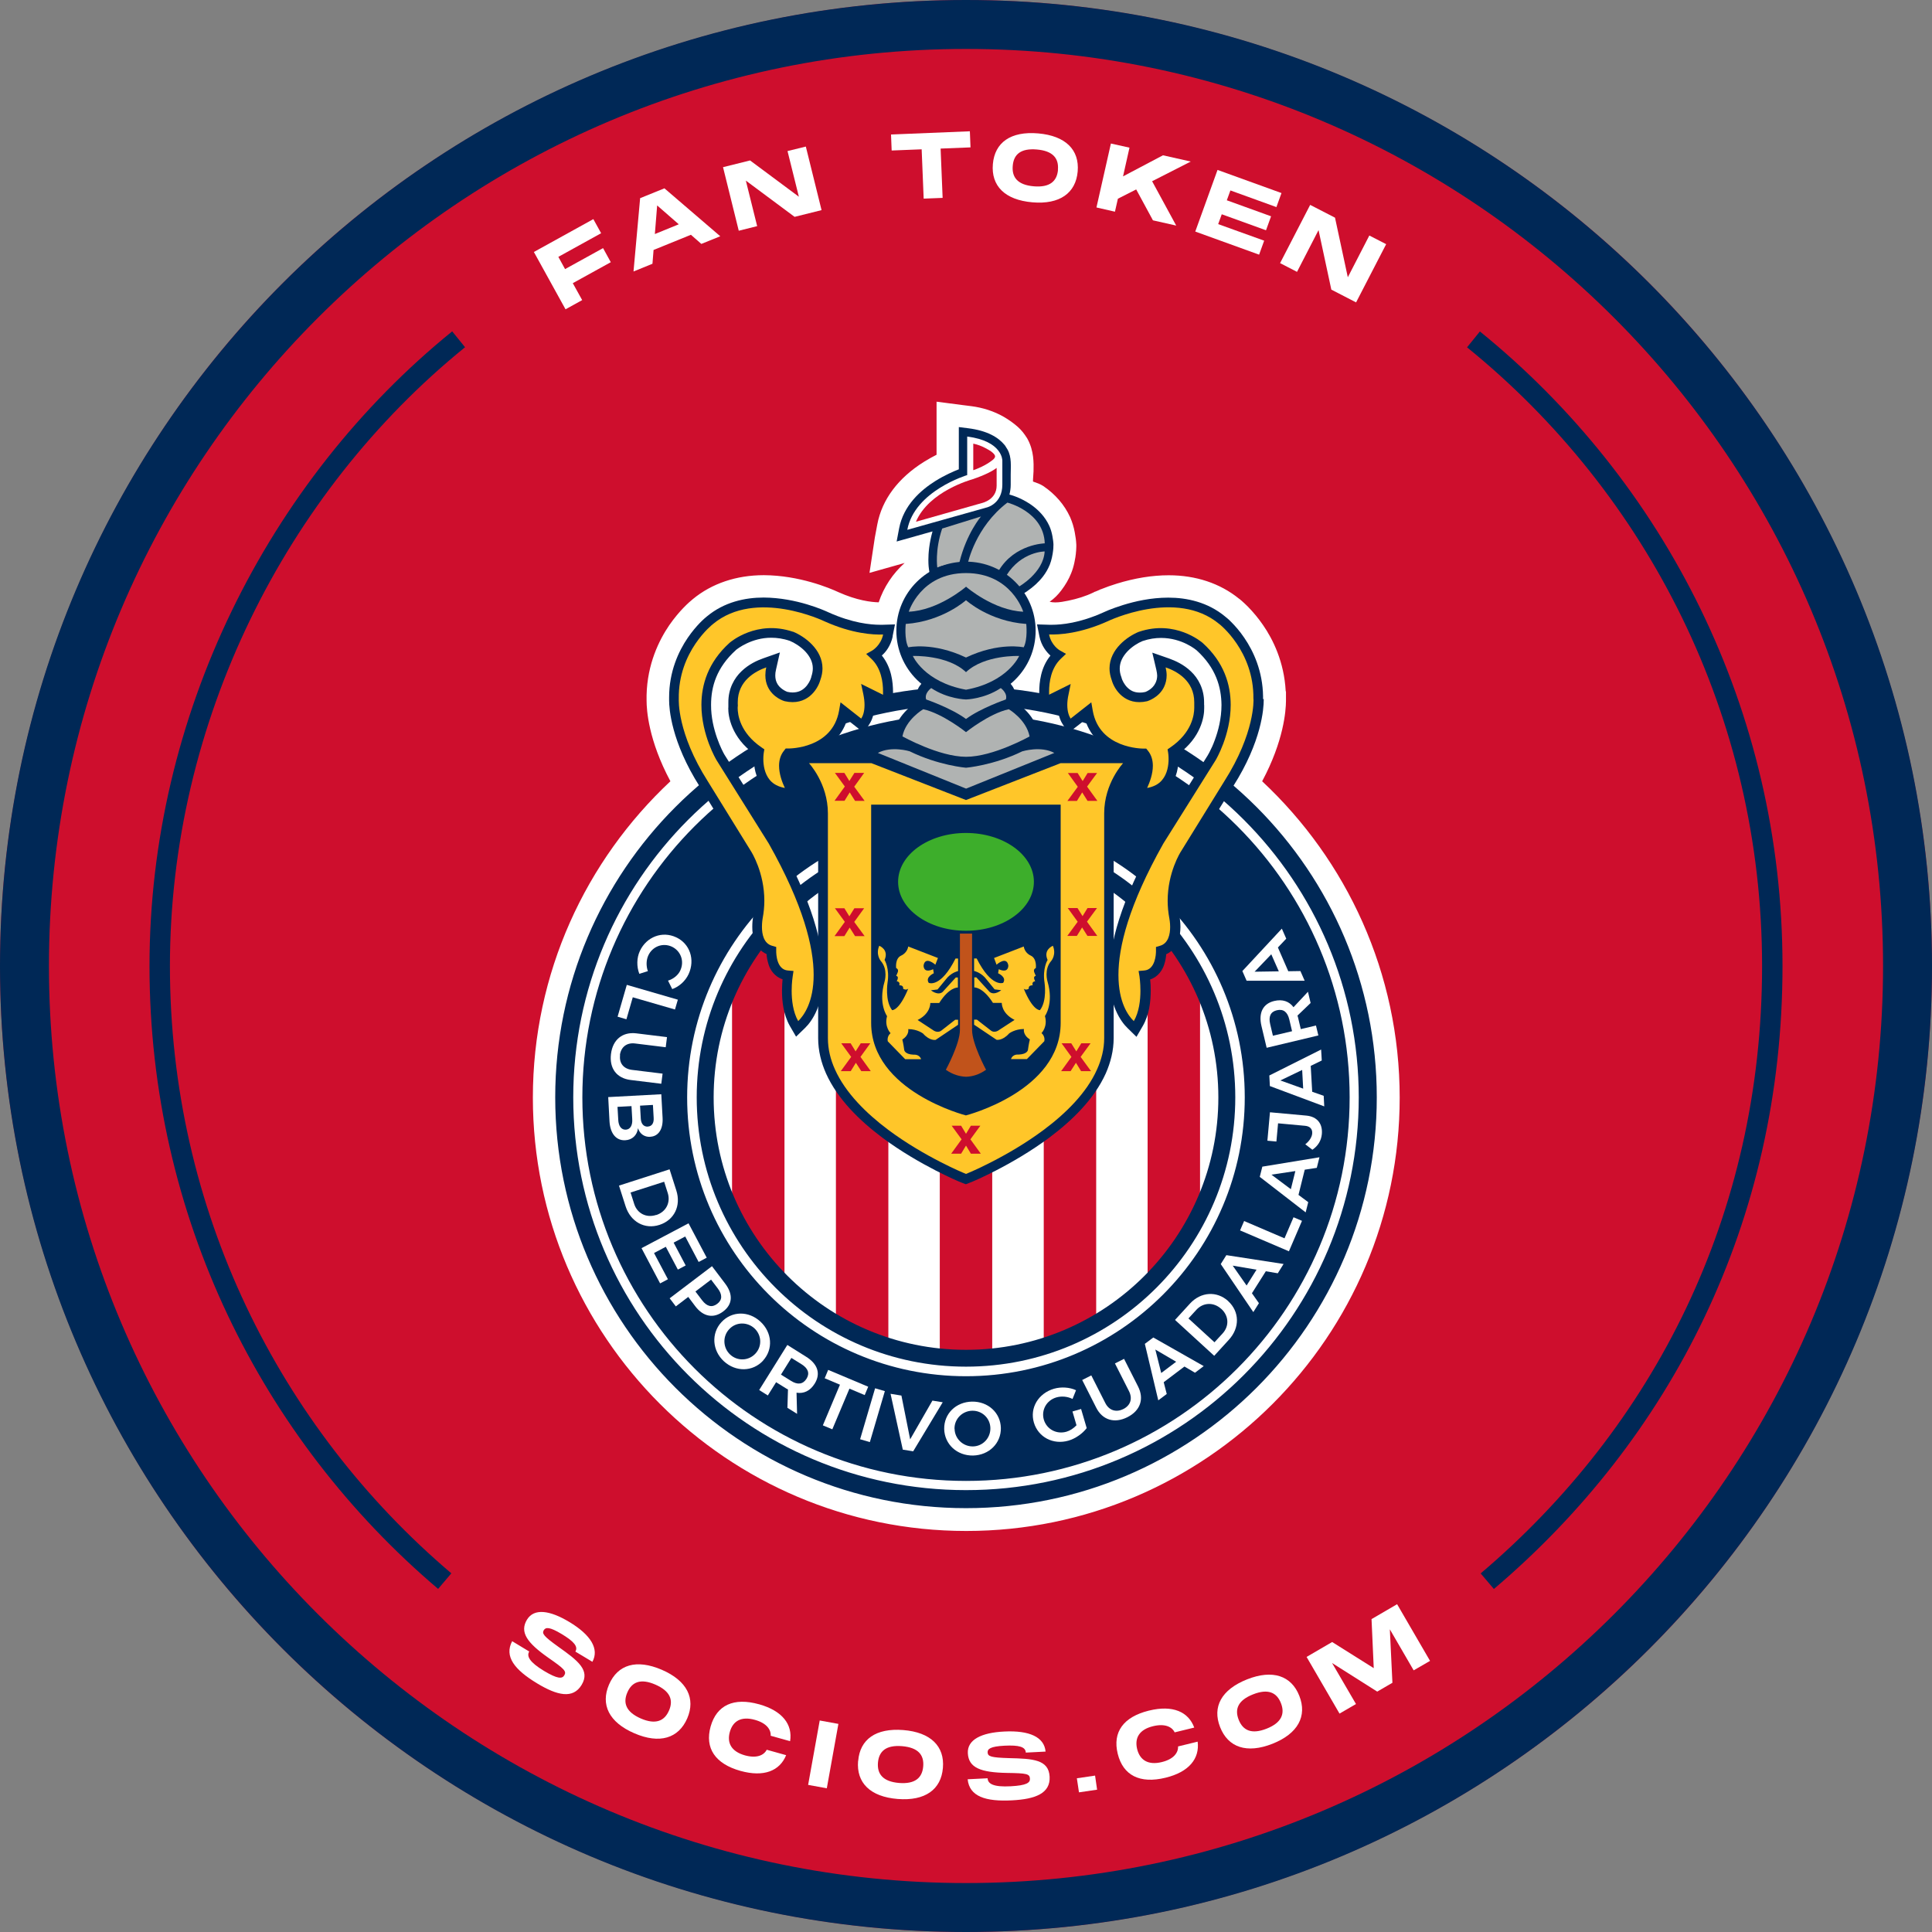 <svg xmlns="http://www.w3.org/2000/svg" id="Layer_2" viewBox="0 0 210 210"><rect x="0" y="0" width="210" height="210" fill="#808080" stroke="none"/><g id="Layer_1-2"><g><g><circle cx="105" cy="105" r="105" fill="#ce0e2d"></circle><path d="M105,5.32c54.96,0,99.68,44.72,99.68,99.68s-44.72,99.68-99.68,99.68S5.32,159.96,5.32,105,50.04,5.32,105,5.32M105,0C47.01,0,0,47.01,0,105s47.01,105,105,105,105-47.01,105-105S162.99,0,105,0h0Z" fill="#002856"></path></g><g><g><g><g><path d="M105,166.16c-25.85,0-46.88-21.03-46.88-46.87,0-12.9,5.42-25.38,14.88-34.22l.13-.12-.08-.15c-2.39-4.47-2.57-7.75-2.56-8.65v-.57c.07-3.36,1.36-5.93,2.43-7.5,1.07-1.56,2.11-2.47,2.51-2.79,2.02-1.67,4.64-2.55,7.56-2.55,3.84,.02,7.1,1.4,8.01,1.82,2,.89,3.54,1.11,4.48,1.13h.17s.05-.16,.05-.16c.53-1.6,1.48-3.04,2.75-4.19l.73-.66-4.43,1.25,.52-3.49,.27-1.43c.5-2.62,2.22-4.92,4.97-6.64,.44-.27,.89-.53,1.36-.76l.13-.06v-5.67l3.54,.46c1.25,.16,2.4,.54,3.44,1.14,.53,.3,1.03,.66,1.49,1.07,.39,.34,.64,.68,.92,1.11l.09,.15c.66,1.22,.63,2.47,.61,3.38,0,.17-.02,.33-.03,.49-.02,.21-.03,.41-.03,.62v.16s.34,.12,.34,.12c.32,.11,.62,.22,.88,.4,1.26,.86,2.24,1.98,2.82,3.25,.24,.55,.4,1.08,.5,1.62,.09,.45,.14,.89,.16,1.32v.12c0,.36-.02,.6-.04,.8l-.06,.42c-.03,.18-.06,.37-.1,.57-.09,.42-.2,.79-.34,1.13-.26,.63-.61,1.24-1.04,1.81-.36,.48-.75,.85-1.22,1.19l-.4,.28,.47,.12c.21,.05,.43,.08,.67,.08,.49,0,.98-.1,1.42-.19,1.1-.22,2.04-.53,2.84-.92l.68-.3c.63-.26,1.21-.46,1.8-.64,1.93-.6,3.81-.9,5.57-.9,2.91,0,5.5,.86,7.51,2.49,.06,.05,.3,.25,.3,.25,.19,.16,.4,.35,.63,.59,.61,.61,1.16,1.29,1.66,2.01,1.01,1.47,2.24,3.88,2.41,7.04v.05s.03,.05,.03,.05v.96c0,.91-.2,4.21-2.56,8.62l-.08,.15,.13,.12c9.46,8.85,14.88,21.32,14.88,34.23,0,25.85-21.03,46.87-46.88,46.87Z" fill="#fff"></path><path d="M102.22,44.14l2.26,.29,1.03,.13c1.22,.16,2.35,.53,3.36,1.11,.51,.29,1,.64,1.46,1.04,.37,.32,.61,.65,.88,1.07l.03,.05,.05,.08c.63,1.17,.61,2.38,.59,3.26,0,.16-.02,.32-.03,.47-.02,.21-.03,.42-.03,.64v.32s.3,.11,.3,.11l.19,.07c.3,.11,.59,.21,.83,.37,1.23,.83,2.18,1.93,2.75,3.19,.22,.5,.38,1.01,.47,1.54,.09,.44,.14,.86,.16,1.28v.06s0,.06,0,.06v.08c0,.26-.02,.49-.05,.73l-.02,.13-.03,.24c-.03,.17-.06,.36-.1,.55-.09,.4-.2,.76-.33,1.09-.25,.61-.59,1.2-1.01,1.76-.35,.46-.72,.82-1.17,1.14l-.8,.57,.95,.25c.22,.06,.46,.09,.73,.09,.51,0,1.02-.1,1.5-.2,1.08-.22,2.04-.53,2.86-.93,.05-.03,.1-.04,.16-.07l.05-.02c.06-.03,.14-.06,.24-.11l.22-.09,.06-.02c.56-.23,1.14-.43,1.72-.61,1.91-.59,3.76-.89,5.52-.89,2.84,0,5.38,.84,7.36,2.45,.05,.04,.1,.08,.16,.13l.13,.11c.18,.15,.38,.34,.61,.57,.6,.6,1.15,1.27,1.63,1.98,.99,1.44,2.21,3.82,2.37,6.92v.09s.03,.05,.03,.05v.74c0,.05,0,.1,0,.17,0,.89-.19,4.14-2.53,8.51l-.17,.31,.26,.24c9.41,8.8,14.81,21.22,14.81,34.06,0,25.72-20.93,46.65-46.65,46.65s-46.65-20.92-46.65-46.65c0-12.84,5.4-25.25,14.8-34.06l.26-.24-.17-.31c-2.37-4.42-2.54-7.66-2.53-8.54v-.56c.06-3.31,1.33-5.84,2.39-7.38,1.05-1.53,2.07-2.42,2.47-2.74,1.98-1.63,4.54-2.49,7.44-2.49,3.76,.02,6.99,1.38,7.9,1.8,2.03,.91,3.6,1.13,4.56,1.15h.34s.11-.31,.11-.31c.52-1.56,1.45-2.97,2.69-4.09l1.46-1.31-1.89,.53-.17,.05-2.97,.84,.47-3.13,.27-1.43c.49-2.56,2.17-4.8,4.86-6.49,.43-.27,.88-.52,1.34-.75l.25-.13v-5.55m-.46-.52v5.79c-.43,.22-.89,.47-1.37,.77-2.81,1.76-4.56,4.1-5.07,6.79l-.27,1.44-.58,3.84,3.65-1.03,.17-.05c-1.28,1.15-2.27,2.62-2.82,4.28-.83-.02-2.36-.2-4.39-1.11-.94-.44-4.24-1.82-8.08-1.84h-.02c-2.98,0-5.65,.9-7.71,2.6-.42,.34-1.47,1.26-2.56,2.83-1.1,1.61-2.4,4.22-2.47,7.63v.35s0,.09,0,.09v.14c0,.98,.19,4.28,2.59,8.76-9.19,8.6-14.95,20.84-14.95,34.39,0,25.97,21.13,47.1,47.11,47.1s47.11-21.13,47.11-47.1c0-13.56-5.76-25.79-14.95-34.39,2.35-4.39,2.58-7.66,2.59-8.72,0-.06,0-.12,0-.18v-.84l-.03-.06c-.17-3.19-1.4-5.64-2.45-7.16-.5-.73-1.07-1.42-1.68-2.04-.24-.24-.46-.44-.64-.6-.05-.04-.09-.08-.13-.11-.06-.05-.11-.1-.18-.14-2.05-1.66-4.68-2.54-7.63-2.54h-.02c-1.78,0-3.68,.31-5.63,.91-.59,.18-1.18,.39-1.75,.62h-.04s-.03,.03-.03,.03c-.08,.04-.16,.07-.23,.1-.09,.04-.17,.07-.24,.1l-.05,.02h-.03s-.09,.05-.15,.08c-.86,.42-1.82,.71-2.75,.9-.44,.09-.94,.19-1.41,.19-.21,0-.42-.02-.62-.07,.5-.35,.9-.75,1.27-1.24,.45-.59,.81-1.21,1.07-1.86,.14-.35,.26-.73,.35-1.16,.04-.21,.08-.4,.11-.58,.01-.09,.02-.17,.03-.24l.02-.13v-.02s0-.02,0-.02c.02-.2,.05-.45,.05-.74v-.09s0-.05,0-.05v-.07c-.02-.45-.08-.89-.17-1.35-.1-.56-.27-1.11-.5-1.64v-.02s-.02-.02-.02-.02c-.6-1.31-1.6-2.47-2.9-3.35-.35-.23-.73-.35-1.12-.49,0-.37,.05-.73,.06-1.11,.02-.93,.05-2.21-.64-3.49l-.05-.09-.05-.08c-.29-.45-.56-.8-.96-1.16-.47-.42-.98-.78-1.53-1.1-1.08-.62-2.29-1-3.52-1.16l-1.03-.13-2.77-.36h0Z" fill="#fff"></path></g><g><path d="M114.51,59.26c-.01-.34-.06-.67-.12-1-.07-.38-.18-.76-.34-1.11-.44-.96-1.18-1.75-2.05-2.34-1.14-.77-2.22-1.04-2.28-1.05,.08-.32,.14-.67,.14-1.06v-1.09c0-.93,.12-1.89-.34-2.74l-.27-.43s-.05-.08-.09-.11c-.66-.8-1.86-1.52-3.91-1.78l-1.03-.13v4.59c-.59,.23-1.53,.64-2.53,1.26-1.63,1.02-3.48,2.66-3.96,5.16l-.27,1.43,3.9-1.1c-.36,1.28-.45,2.37-.45,3.1,0,.58,.05,.93,.06,.98l.18,1.18,1.09-.49c.22-.11,.81-.26,1.27-.34,.24-.05,.46-.08,.61-.1,.08-.01,.15-.02,.19-.03,.02,0,.04,0,.05,0l.17-.02,.58,.07c.86,.09,1.65,.28,2.23,.45,.28,.09,.51,.16,.66,.21,.15,.04,.17,.07,.24,.09,0,0,.01,0,.02,0l.16,.07,.43,.33,.03,.02c.05,.04,.18,.15,.34,.29,.23,.21,.52,.49,.77,.79l.47,.6,.71-.39s.02-.03,.03-.03c.02-.01,.05-.03,.09-.05,.13-.08,.26-.16,.38-.25,.64-.44,1.23-.97,1.7-1.58,.3-.39,.55-.82,.74-1.29,.1-.25,.17-.5,.23-.77,.03-.13,.06-.27,.08-.41,.02-.12,.03-.24,.05-.36,.02-.15,.03-.29,.03-.45,0-.04,0-.07,0-.11Z" fill="#002856"></path><g><path d="M101.88,61.69c.76-.34,2.4-.55,2.4-.55,.78-3.18,2.35-5,2.35-5l-4.22,1.31c-.81,2.4-.53,4.24-.53,4.24Z" fill="#b0b3b2"></path><path d="M105.21,61.19c1.86,.2,3.37,.8,3.37,.8,1.73-2.86,4.98-2.93,4.98-2.93-.11-3.44-4.06-4.43-4.06-4.43-3.48,2.65-4.29,6.55-4.29,6.55Z" fill="#b0b3b2"></path><path d="M109.41,62.52s.73,.55,1.3,1.27c0,0,2.7-1.5,2.84-3.85,0,0-2.52,0-4.14,2.58Z" fill="#b0b3b2"></path><path d="M108.95,52.67v-2.6s.05-2.12-3.82-2.62v4.19s-5.72,1.71-6.51,5.95l8.67-2.44s1.66-.4,1.66-2.47Z" fill="#fff"></path></g><g><path d="M111.41,68.49c0,3.54-2.87,6.41-6.41,6.41s-6.41-2.87-6.41-6.41,2.87-6.41,6.41-6.41,6.41,2.87,6.41,6.41Z" fill="#002856"></path><path d="M97.43,68.56c0-4.15,3.39-7.51,7.57-7.51h0c4.18,0,7.57,3.36,7.57,7.51h0c0,4.15-3.39,7.51-7.57,7.51h0c-4.18,0-7.57-3.36-7.57-7.51h0Zm2.14,0c0,2.97,2.43,5.38,5.44,5.39h0c3,0,5.42-2.42,5.43-5.39h0c0-2.98-2.43-5.38-5.43-5.39h0c-3,0-5.43,2.41-5.44,5.39h0Z" fill="#002856"></path></g><path d="M79.57,107.43v.02s0,23.65,0,23.65h.09l-.08,.04c1.38,2.96,3.26,5.65,5.54,7.93l.15,.15v-39.88l-.15,.16c-2.28,2.29-4.16,4.97-5.54,7.93Zm11.29,36.08l.04,.03c1.74,1.01,3.59,1.85,5.54,2.47l.12,.04v-48.68h-5.7v46.14Zm11.29,3.69h.08c.91,.09,1.83,.15,2.77,.15s1.86-.05,2.77-.14h.08v-49.84h-5.7v49.83Zm11.3-1.15l.12-.04c1.95-.63,3.8-1.46,5.54-2.47l.04-.03v-46.14h-5.7v48.68Zm16.99-38.61c-1.38-2.96-3.27-5.64-5.54-7.93l-.16-.15v39.87l.16-.15c2.27-2.29,4.16-4.97,5.54-7.93v-23.68s0-.02,0-.02Z" fill="#ce0e2d"></path><g><path d="M115.12,82.05l-.16,.07-9.96,3.88-10.12-3.95h-9.04l1.44,1.53s.01,0,.06,.06c.33,.38,1.77,2.25,1.76,4.78v24.43c0,1.34,.33,2.61,.85,3.79,1.24,2.76,3.6,5.06,6.08,6.91,2.02,1.51,4.13,2.71,5.79,3.56,1.54,.79,2.47,1.19,2.87,1.34l.33,.12,.33-.12c.38-.15,1.32-.55,2.86-1.34,1.67-.85,3.77-2.06,5.8-3.56,2.48-1.85,4.83-4.15,6.08-6.91,.52-1.18,.85-2.45,.85-3.79v-24.43c0-1.45,.46-2.67,.92-3.53,.23-.43,.46-.77,.64-1,.08-.11,.15-.2,.2-.25,.05-.05,.06-.06,.06-.06l1.43-1.53h-9.05Z" fill="#002856"></path><path d="M104.94,128.71l-.33-.13c-.4-.15-1.33-.55-2.88-1.34h0c-1.67-.86-3.78-2.06-5.82-3.58h0c-2.48-1.86-4.86-4.18-6.12-6.97h0c-.53-1.19-.86-2.48-.86-3.85h0v-24.42s0-.04,0-.04h0c0-2.45-1.4-4.29-1.72-4.65h0c-.05-.05-.05-.05-.05-.06h0l-1.67-1.78h9.42l10.09,3.93,9.91-3.86,.16-.06h.02s9.42-.01,9.42-.01l-1.68,1.78s0,0-.05,.05h0c-.04,.05-.11,.14-.19,.24h0c-.17,.22-.4,.56-.63,.98h0c-.45,.84-.9,2.03-.91,3.43h0v24.46c0,1.36-.33,2.65-.86,3.85h0c-1.27,2.8-3.65,5.11-6.13,6.97h0c-2.03,1.51-4.14,2.72-5.81,3.58h0c-1.54,.79-2.48,1.19-2.88,1.34h0l-.38,.15-.05-.02h0Zm-17.57-45.25s.02,.02,.06,.07h0c.34,.4,1.79,2.28,1.8,4.85h0v.03h0v24.43c0,1.32,.32,2.56,.83,3.72h0c1.23,2.73,3.57,5.01,6.03,6.85h0c2.01,1.5,4.11,2.7,5.77,3.55h0c1.54,.78,2.47,1.18,2.84,1.33h0l.28,.1,.28-.1c.38-.15,1.31-.55,2.85-1.33h0c1.67-.86,3.75-2.05,5.77-3.55h0c2.46-1.84,4.8-4.12,6.03-6.85h0c.52-1.16,.84-2.4,.84-3.72h0v-24.43h0c0-1.48,.46-2.73,.94-3.61h0c.24-.44,.48-.78,.65-1.01h0c.08-.12,.16-.2,.21-.26h0c.04-.05,.06-.07,.06-.07h0l1.2-1.27h-8.67l-.13,.05-10.02,3.9-10.15-3.95h-8.66l1.19,1.27h0Zm27.74-1.27v0h0Z" fill="#002856"></path></g><path d="M105,90.01c-16.16,0-29.27,13.1-29.27,29.27s13.11,29.27,29.27,29.27,29.27-13.11,29.27-29.27-13.11-29.27-29.27-29.27Zm0,56.71c-15.15,0-27.43-12.29-27.43-27.43s12.28-27.43,27.43-27.43,27.43,12.29,27.43,27.43-12.28,27.43-27.43,27.43Zm0-72.09c-24.66,0-44.65,19.99-44.65,44.65s19.99,44.65,44.65,44.65,44.65-19.99,44.65-44.65-19.99-44.65-44.65-44.65Zm0,87.34c-23.58,0-42.69-19.11-42.69-42.69s19.11-42.69,42.69-42.69,42.69,19.11,42.69,42.69-19.11,42.69-42.69,42.69Zm0-84.39c-23.03,0-41.7,18.67-41.7,41.7s18.67,41.69,41.7,41.69,41.7-18.67,41.7-41.69-18.67-41.7-41.7-41.7Zm0,72.01c-16.74,0-30.31-13.57-30.31-30.31s13.57-30.31,30.31-30.31,30.3,13.57,30.3,30.31-13.57,30.31-30.3,30.31Z" fill="#002856"></path><path d="M115.3,111.18c0,7.44-10.3,10.06-10.3,10.06,0,0-10.3-2.62-10.3-10.06v-23.72h20.6v23.72Z" fill="#002856"></path><path d="M114.45,102.8s-1.09,.42-.58,1.54c0,0-.58,.92-.33,2.49,0,0,.3,1.94-.5,2.97,0,0-.77,.09-1.76-2.33,.25,.21,.54,0,.54,0-.06-.41,.43-.37,.43-.37-.14-.42,.27-.44,.27-.44-.31-.58,.07-.58,.07-.58l-.16-.37c-.16-.39,.16-.48,.16-.48,0,0,.14-1.04-.55-1.36-.7-.32-.76-.99-.76-.99l-3.23,1.25,.27,.73s1.09-.99,1.28,.07c0,0,.07,.92-1.04,.42l-.07,.44s.97,.41,.55,1.04c0,0-1.27,.55-2.88-2.65h-.28v1.36s.6,.11,1.16,.69l1.07,1.31,.72,.09s-.74,.62-1.27,.18l-1.43-1.57h-.23v1.09s.92-.07,2.03,1.68h.96s-.06,1.13,1.39,1.85l-1.66,1.08s-.51,.44-.96,.04l-1.48-1.15h-.3v.55l2.44,1.64s.63,.14,1.37-.69c0,0,.62-.48,1.61-.48,0,0-.16,.62,.64,1.13,0,0-.13,.53-.2,1.1,0,0,0,.51-1.04,.55,0,0-.61-.09-.81,.49h1.73l1.89-1.94s.14-.5-.3-.89c0,0,.7-.69,.37-1.85,0,0,.99-1.34,.28-3.76,0,0-.42-1.31,.42-2.25,0,0,.57-.67,.16-1.64Zm-13.5,4.03c-.41-.62,.55-1.04,.55-1.04l-.07-.44c-1.11,.5-1.04-.42-1.04-.42,.19-1.06,1.28-.07,1.28-.07l.28-.73-3.23-1.25s-.07,.67-.77,.99c-.69,.32-.54,1.36-.54,1.36,0,0,.32,.1,.16,.48l-.16,.37s.37,0,.06,.58c0,0,.41,.02,.28,.44,0,0,.48-.05,.42,.37,0,0,.29,.21,.55,0-.99,2.42-1.75,2.33-1.75,2.33-.8-1.03-.5-2.97-.5-2.97,.25-1.57-.32-2.49-.32-2.49,.5-1.13-.58-1.54-.58-1.54-.41,.97,.16,1.64,.16,1.64,.83,.94,.42,2.25,.42,2.25-.71,2.43,.27,3.76,.27,3.76-.32,1.15,.38,1.85,.38,1.85-.44,.39-.3,.89-.3,.89l1.89,1.94h1.73c-.19-.57-.81-.49-.81-.49-1.03-.04-1.03-.55-1.03-.55-.07-.57-.2-1.1-.2-1.1,.8-.51,.64-1.13,.64-1.13,1,0,1.61,.48,1.61,.48,.74,.83,1.37,.69,1.37,.69l2.44-1.64v-.55h-.31l-1.47,1.15c-.46,.39-.97-.04-.97-.04l-1.65-1.08c1.45-.72,1.38-1.85,1.38-1.85h.97c1.11-1.76,2.03-1.68,2.03-1.68v-1.09h-.23l-1.43,1.57c-.53,.44-1.27-.18-1.27-.18l.72-.09,1.08-1.31c.56-.58,1.15-.69,1.15-.69v-1.36h-.28c-1.61,3.21-2.88,2.65-2.88,2.65Z" fill="#ffc629"></path><path d="M105,90.54c-4.08,0-7.38,2.37-7.38,5.31s3.3,5.32,7.38,5.32,7.38-2.39,7.38-5.32-3.3-5.31-7.38-5.31Z" fill="#3dae2b"></path><path d="M92.92,81.97l1.99-1.06c.69-.37,1.4-.49,2.03-.52h0l.11-.55c.46-2.07,2.07-3.2,2.59-3.54h0c-.05-.18-.08-.36-.08-.53h0c.1-1.34,1-1.75,1.05-1.85h0l.59-.41,.6,.4c1.13,.76,2.43,.99,2.97,1.04h0c.11,.01,.18,.02,.22,.02h0s.1,0,.24-.02h0c.18-.02,.44-.06,.76-.13h0c.63-.14,1.46-.42,2.2-.92h0l.6-.4,.59,.41c.04,.09,.95,.51,1.05,1.85h0c0,.16-.02,.34-.07,.53h0c.53,.35,2.13,1.47,2.59,3.54h0l-1.04,.21,1.04-.21,.11,.55c.63,.03,1.34,.16,2.03,.52h0l1.99,1.06-12.08,4.88-12.08-4.88h0Zm12.08,2.61l.24-.1c-.09,0-.14,.01-.15,.01h-.09s-.09,0-.09,0c0,0-.06,0-.15-.01h0l.24,.1h0Zm5.61-5.06c-.32-.55-.82-1.03-1.15-1.29h0c-1.22,.39-2.74,1.37-3.41,1.87h0c-.25,.19-.39,.3-.39,.3h0l-.66,.53-.66-.53s-.14-.11-.4-.3h0c-.25-.19-.62-.44-1.04-.71h0c-.71-.45-1.6-.92-2.36-1.17h0c-.13,.1-.29,.24-.45,.4h0c-.26,.25-.51,.56-.7,.89h0c.39,.19,.88,.42,1.45,.65h0c1.29,.53,2.95,1.04,4.16,1.03h0c1.75,.02,4.35-1.06,5.61-1.68h0Zm-5.61-3.49l.02-1.05-.02,1.05h0Z" fill="#002856"></path><path d="M105,63.76l.05,.05s2.95,2.54,6.17,2.68c0,0-1.28-4.2-6.22-4.2s-6.22,4.2-6.22,4.2c3.22-.14,6.18-2.68,6.18-2.68l.05-.05Zm0,7.71c3.59-1.71,6.27-1.11,6.27-1.11,.46-.88,.28-2.54,.28-2.54-4.02-.28-6.55-2.58-6.55-2.58,0,0-2.54,2.3-6.55,2.58,0,0-.18,1.66,.28,2.54,0,0,2.67-.6,6.27,1.11Zm5.78-.17s-3.76-.15-5.78,1.76c-2.01-1.91-5.78-1.76-5.78-1.76,0,0,1.23,2.84,5.78,3.67,4.55-.83,5.78-3.67,5.78-3.67Zm-5.78,4.73s-1.99-.04-3.78-1.24c0,0-.78,.55-.55,1.24,0,0,2.72,.93,4.33,2.12,1.61-1.19,4.33-2.12,4.33-2.12,.23-.69-.55-1.24-.55-1.24-1.8,1.2-3.78,1.24-3.78,1.24Zm6.91,4.01c-.36-1.84-2.26-2.95-2.26-2.95-2.12,.46-4.65,2.49-4.65,2.49,0,0-2.54-2.03-4.65-2.49,0,0-1.9,1.11-2.26,2.95,0,0,3.96,2.22,6.92,2.22s6.91-2.22,6.91-2.22Zm-.78,1.62c-3.13,1.54-6.13,1.79-6.13,1.79,0,0-3-.25-6.13-1.79,0,0-1.98-.61-3.45,.18l9.59,3.88,9.59-3.88c-1.47-.79-3.45-.18-3.45-.18Z" fill="#b0b3b2"></path><path d="M105.66,111.95v-10.47h-1.32v10.47c0,1.52-1.53,4.33-1.53,4.33,.77,.54,1.52,.73,2.19,.76,.67-.02,1.42-.22,2.18-.76,0,0-1.52-2.81-1.52-4.33Z" fill="#c1531b"></path><path d="M115.29,82.95l-10.29,4.01-10.29-4.01h-6.78s2.06,2.19,2.06,5.46v24.43c0,1.2,.28,2.33,.77,3.41,1.14,2.54,3.39,4.76,5.79,6.56,1.97,1.47,4.03,2.65,5.67,3.49,1.52,.78,2.44,1.16,2.78,1.3,.34-.14,1.26-.52,2.78-1.3,1.64-.84,3.7-2.02,5.67-3.49,2.4-1.79,4.66-4.02,5.79-6.56,.49-1.08,.78-2.22,.78-3.41v-24.43c0-3.28,2.06-5.46,2.06-5.46h-6.78Zm0,28.23c0,7.44-10.3,10.06-10.3,10.06,0,0-10.3-2.62-10.3-10.06v-23.72h20.6v23.72Z" fill="#ffc629"></path><path d="M119.24,98.7h-1.03l-.54,.88-.55-.88h-1.06l1.08,1.49-1.13,1.54h1.04l.57-.92,.58,.92h1.07l-1.12-1.55,1.09-1.48Zm-12.68,23.66h-1.03l-.53,.88-.53-.88h-1.03l1.08,1.48-1.13,1.56h1.08l.53-.88,.53,.88h1.08l-1.13-1.56,1.08-1.48Zm10.5-35.31l.57-.92,.58,.92h1.07l-1.12-1.55,1.09-1.48h-1.03l-.54,.88-.55-.88h-1.06l1.08,1.5-1.13,1.54h1.04Zm1.49,26.35h-1.02l-.54,.88-.55-.88h-1.05l1.07,1.48-1.12,1.55h1.03l.58-.91,.56,.91h1.08l-1.13-1.55,1.08-1.48Zm-26.76-26.35l.57-.92,.58,.92h1.04l-1.13-1.54,1.08-1.5h-1.06l-.55,.88-.54-.88h-1.03l1.08,1.48-1.12,1.55h1.07Zm2.82,26.35h-1.05l-.56,.88-.54-.88h-1.02l1.08,1.48-1.13,1.55h1.08l.56-.91,.59,.91h1.03l-1.12-1.55,1.07-1.48Zm-2.25-12.57l.58,.92h1.04l-1.13-1.54,1.08-1.49h-1.06l-.55,.88-.54-.88h-1.03l1.08,1.48-1.12,1.55h1.07l.57-.92Z" fill="#ce0e2d"></path><path d="M137.29,75.99v-.3c-.04-2.74-1.04-4.9-2.04-6.36-.5-.74-1.01-1.31-1.4-1.7-.19-.2-.36-.35-.48-.45-.06-.05-.11-.09-.15-.12-.04-.04-.04-.04-.07-.06-1.88-1.55-4.13-2.04-6.16-2.04-1.89,0-3.62,.4-4.91,.8-.65,.2-1.18,.4-1.56,.55-.19,.08-.34,.14-.44,.19-.09,.05-.13,.05-.18,.08-2.54,1.14-4.5,1.33-5.56,1.33-.1,0-.2,0-.29,0l-1.33-.04,.26,1.3c.21,1.04,.79,1.72,1.2,2.09-1.07,1.31-1.21,2.9-1.22,3.94v.34s.01,1.68,.01,1.68l1.51-.74c.13-.06,.31-.15,.5-.25-.01,.14-.01,.27-.01,.4,0,.92,.24,1.61,.51,2.04l.62,1.01,.93-.72c.2-.15,.55-.43,.92-.72,.62,1.97,2.11,3.1,3.42,3.6,1.15,.46,2.21,.57,2.7,.59,.13,.23,.19,.49,.19,.82,0,.61-.25,1.4-.52,1.97l-.86,1.85,2.01-.37c.85-.15,1.67-.53,2.24-1.21,.85-1.02,.95-2.2,.96-2.97,0-.22,0-.41-.02-.56,2.48-1.8,2.84-4.1,2.82-5v-.32s-.01-.03-.01-.03v-.24c.01-1.48-.64-2.65-1.43-3.39-.79-.76-1.7-1.16-2.39-1.41l-1.81-.63,.44,1.87c.05,.24,.09,.46,.09,.62,0,.31-.07,.57-.18,.8-.17,.36-.44,.61-.71,.78-.13,.09-.26,.14-.34,.18-.04,.02-.08,.03-.09,.03h0c-.2,.05-.39,.06-.57,.06-.62,0-1.01-.22-1.35-.55-.33-.32-.56-.78-.64-1.07v-.04s-.02-.04-.02-.04c-.13-.34-.17-.64-.17-.91,0-.7,.32-1.31,.83-1.86,.5-.53,1.17-.94,1.65-1.13h0c.73-.25,1.4-.34,2.01-.34,1.13,0,2.09,.32,2.78,.66,.34,.17,.62,.34,.8,.47,.18,.13,.27,.21,.28,.21,2.11,1.92,2.69,4,2.71,5.95,0,1.47-.36,2.84-.74,3.84-.18,.5-.37,.91-.52,1.19-.07,.14-.12,.25-.17,.32-.02,.04-.04,.06-.04,.08h0s-5.69,9.09-5.69,9.09v.03c-3.85,6.82-5.03,11.52-5.03,14.79-.02,3.23,1.2,5.03,1.98,5.78l.97,.95,.68-1.17c.74-1.28,.86-2.73,.87-3.83,0-.48-.02-.9-.06-1.2,0-.01,0-.03,0-.04,.86-.27,1.34-1.04,1.51-1.58,.16-.46,.21-.87,.23-1.16,.62-.27,1.05-.82,1.25-1.32,.25-.59,.29-1.16,.3-1.64,0-.3-.02-.56-.05-.75,0-.1-.02-.18-.03-.23h0s-.02-.12-.02-.12c-.12-.6-.17-1.2-.17-1.74,0-1.38,.3-2.57,.63-3.43,.16-.43,.32-.77,.44-1.01,.06-.12,.12-.21,.15-.27,.02-.03,.03-.06,.04-.07h0s.01-.03,.01-.03l4.72-7.63c3.13-4.91,3.33-8.52,3.33-9.37,0-.04,0-.08,0-.1v-.03Zm-40.27-6.82l.26-1.3-1.33,.04c-.09,0-.19,0-.29,0-1.05,0-3.02-.19-5.58-1.34h0c-.45-.21-3.49-1.6-7.07-1.62-2.04,0-4.29,.49-6.17,2.05-.24,.19-1.13,.94-2.08,2.32-1.01,1.48-2.03,3.68-2.03,6.48v.09h0v.1h0v.14c0,.86,.21,4.47,3.33,9.37l4.69,7.59,.9-.55-.9,.56s1.29,2.06,1.28,4.81c0,.55-.05,1.14-.17,1.74l-.02,.1v.03c-.03,.16-.07,.52-.07,.97,0,.47,.04,1.04,.29,1.64,.19,.5,.63,1.04,1.26,1.31,.02,.29,.08,.7,.23,1.16,.16,.54,.65,1.31,1.51,1.58-.03,.3-.05,.72-.06,1.24,0,1.1,.13,2.55,.85,3.83l.68,1.17,.97-.94c.79-.76,2-2.56,1.99-5.79,0-3.27-1.17-7.97-5.02-14.79v-.02s-5.73-9.12-5.73-9.12h0c-.19-.32-1.47-2.72-1.45-5.41,0-1.96,.59-4.04,2.7-5.95l-.02-.06,.03,.05c.17-.15,1.72-1.34,3.84-1.33,.61,0,1.29,.09,2.01,.34,.48,.19,1.16,.61,1.66,1.13,.51,.54,.84,1.16,.84,1.86,0,.27-.05,.57-.17,.93v.03s-.01,.03-.01,.03c-.08,.29-.32,.76-.65,1.08-.34,.33-.74,.54-1.36,.55-.17,0-.37-.02-.59-.07-.17-.06-.87-.39-1.13-.98-.11-.23-.17-.49-.17-.81,0-.18,.02-.39,.08-.63l.42-1.86-1.79,.63c-.68,.24-1.59,.65-2.38,1.41-.79,.75-1.44,1.91-1.43,3.38v.57s-.01,.02-.01,.02v.02c-.02,.9,.34,3.2,2.82,5-.02,.15-.03,.34-.03,.56,0,.76,.11,1.95,.96,2.97,.57,.68,1.39,1.05,2.24,1.21l2.02,.36-.88-1.86c-.28-.57-.54-1.35-.53-1.96,0-.32,.06-.59,.19-.82,.48-.02,1.54-.12,2.71-.59,1.3-.5,2.81-1.63,3.42-3.6,.37,.29,.72,.56,.9,.71l.93,.73,.62-1c.28-.44,.52-1.13,.51-2.05,0-.13,0-.26-.01-.4,.2,.1,.38,.18,.51,.25l1.48,.73,.05-1.98c-.01-1.06-.16-2.65-1.22-3.96,.42-.36,.96-1.03,1.19-2.09Z" fill="#002856"></path><g><path d="M116.38,74.34l-.23,1.12c-.1,.44-.14,.83-.14,1.16,0,.75,.19,1.21,.36,1.49,.53-.41,2.25-1.77,2.25-1.77l.16,.92c.73,4.1,5.34,4.11,5.54,4.11h.27s.17,.21,.17,.21c.4,.48,.55,1.07,.55,1.66,0,.88-.33,1.77-.62,2.41,.69-.13,1.24-.4,1.62-.86,.59-.69,.71-1.64,.71-2.29,0-.41-.05-.69-.05-.7l-.06-.35,.29-.2c2.38-1.62,2.61-3.59,2.61-4.31v-.28s0-.05,0-.05v-.28c0-2.35-1.91-3.38-3.11-3.79,.07,.3,.11,.59,.11,.86,0,.46-.1,.88-.28,1.26-.56,1.18-1.79,1.54-1.84,1.56-2.39,.54-3.56-1.25-3.85-2.29-.16-.45-.24-.87-.24-1.27,0-2.09,1.95-3.48,3.17-3.98h.03s.01-.01,.01-.01c3.93-1.33,6.78,1.1,6.91,1.21,2.35,2.12,3.05,4.56,3.05,6.74,0,3.28-1.61,5.96-1.63,6l-5.69,9.07c-3.78,6.72-4.88,11.26-4.88,14.27s1.07,4.45,1.67,5.03c.58-.99,.72-2.29,.72-3.3,0-.88-.1-1.53-.1-1.55l-.1-.6,.6-.05c1.24-.09,1.29-1.82,1.29-2.09v-.47s.41-.12,.41-.12c.95-.25,1.13-1.29,1.13-2.06,0-.49-.08-.88-.08-.89-.13-.68-.19-1.34-.19-1.95,0-3.07,1.38-5.27,1.45-5.37l4.7-7.61c3.37-5.29,3.18-8.9,3.18-8.94h-.01v-.04c.07-5.18-3.68-8.11-3.72-8.13-4.66-3.88-12.07-.32-12.15-.28-2.97,1.33-5.25,1.46-6.34,1.42,.24,1.2,1.14,1.72,1.18,1.74l.66,.37-.55,.52c-1.08,1.02-1.29,2.56-1.29,3.59v.33c.62-.3,2.38-1.18,2.38-1.18Z" fill="#ffc629"></path><path d="M81.64,92.54c.07,.11,1.44,2.31,1.44,5.37,0,.61-.06,1.27-.19,1.95,0,0-.07,.4-.07,.89,0,.77,.18,1.81,1.13,2.06l.42,.12v.47c0,.27,.04,2,1.28,2.09l.6,.05-.09,.6s-.11,.67-.11,1.55c0,1.01,.14,2.31,.71,3.3,.6-.59,1.68-2.05,1.68-5.03s-1.09-7.55-4.88-14.27l-5.68-9.07s-1.64-2.72-1.64-6c0-2.18,.71-4.62,3.05-6.74,.12-.11,2.98-2.54,6.9-1.21h.03c1.23,.51,3.18,1.9,3.18,3.99,0,.4-.08,.82-.24,1.27-.3,1.04-1.46,2.83-3.86,2.29-.06-.01-1.28-.37-1.84-1.56-.18-.38-.27-.8-.27-1.26,0-.27,.03-.56,.1-.86-1.19,.42-3.1,1.45-3.1,3.79v.23s.01,.05,.01,.05v.05s-.02,.28-.02,.28c0,.72,.23,2.69,2.61,4.31l.29,.2-.06,.35s-.05,.29-.05,.7c0,.64,.12,1.59,.71,2.29,.38,.45,.93,.73,1.63,.86-.31-.65-.63-1.54-.63-2.41,0-.59,.15-1.18,.55-1.66l.17-.22h.27c.19,0,4.8,0,5.53-4.1l.16-.92s1.73,1.36,2.25,1.77c.18-.28,.36-.74,.36-1.49,0-.33-.04-.71-.13-1.16l-.24-1.12s1.77,.88,2.38,1.18v-.33c.01-1.03-.2-2.58-1.28-3.59l-.55-.52,.66-.37s.94-.55,1.18-1.74c-1.09,.04-3.37-.09-6.34-1.42-.08-.04-7.49-3.6-12.15,.28-.04,.03-3.8,2.96-3.72,8.13v.03h0c0,.06-.2,3.67,3.17,8.96l4.7,7.61Z" fill="#ffc629"></path></g></g><path d="M107.88,49.19c-.21-.18-.49-.34-.76-.48-.44-.23-.83-.38-1.33-.49v2.89c.46-.16,1.34-.51,2.09-1.1,.13-.1,.28-.25,.28-.4,0-.12-.09-.26-.29-.43Z" fill="#ce0e2d"></path><path d="M108.33,52.78v-1.92c-.42,.32-1.21,.76-2.67,1.25-.06,.02-4.7,1.28-6.1,4.6l7.16-2.03c.08-.02,1.61-.37,1.61-1.9Z" fill="#ce0e2d"></path></g><g><path d="M73.95,105.47c.46-.99,.05-2.11-.92-2.57-.98-.45-2.1-.04-2.56,.95-.23,.5-.25,1.14-.05,1.71l-.93,.29c-.3-.79-.29-1.73,.06-2.48,.72-1.54,2.43-2.2,3.94-1.49,1.5,.69,2.08,2.43,1.36,4-.35,.75-1.02,1.36-1.78,1.63l-.46-.92c.59-.18,1.1-.59,1.34-1.11Z" fill="#fff"></path><path d="M73.37,109.73l-4.59-1.33-.69,2.39-.96-.28,1-3.46,5.55,1.61-.31,1.06Z" fill="#fff"></path><path d="M67.4,114.69c-.11,.87,.37,1.48,1.28,1.6l3.34,.41-.14,1.1-3.34-.41c-1.51-.19-2.32-1.26-2.13-2.82,.19-1.56,1.25-2.43,2.75-2.25l3.34,.41-.14,1.1-3.34-.41c-.91-.11-1.53,.4-1.64,1.27Z" fill="#fff"></path><path d="M70.68,123.57c-.63,.03-1.14-.32-1.33-.94-.1,.77-.63,1.27-1.39,1.31-.99,.05-1.63-.73-1.71-2.05l-.14-2.64,5.77-.31,.14,2.56c.07,1.23-.45,2.02-1.34,2.06Zm-2.65-.78c.47-.03,.74-.46,.69-1.16l-.08-1.4-1.52,.08,.08,1.4c.03,.7,.34,1.11,.84,1.08Zm2.39-.34c.44-.02,.67-.38,.63-.95l-.08-1.4-1.4,.08,.08,1.4c.03,.57,.31,.9,.77,.88Z" fill="#fff"></path><path d="M71.68,133.14c-1.6,.52-3.14-.33-3.68-2.02l-.72-2.25,5.5-1.77,.73,2.29c.54,1.67-.22,3.23-1.83,3.75Zm-.35-1.07c1.08-.35,1.58-1.37,1.25-2.4l-.39-1.22-3.65,1.17,.4,1.26c.33,1.01,1.31,1.53,2.38,1.18Z" fill="#fff"></path><path d="M76.79,136.72l-.85,.45-1.46-2.77-1.26,.67,1.31,2.48-.85,.45-1.31-2.48-1.28,.68,1.51,2.85-.85,.45-2.02-3.83,5.11-2.7,1.98,3.74Z" fill="#fff"></path><path d="M78.62,142.54c-1.05,.8-2.17,.6-3.05-.56l-.76-1.01-1.35,1.03-.67-.88,4.6-3.49,1.43,1.89c.88,1.16,.81,2.26-.2,3.02Zm-.66-.82c.57-.43,.56-1.01,.06-1.67l-.73-.96-1.7,1.29,.73,.96c.5,.66,1.07,.82,1.64,.38Z" fill="#fff"></path><path d="M82.95,147.89c-1.12,1.22-2.97,1.26-4.26,.08-1.28-1.18-1.4-3.03-.28-4.25,1.13-1.23,2.96-1.25,4.24-.07,1.28,1.18,1.41,3.01,.29,4.24Zm-3.7-3.4c-.74,.8-.66,2.04,.13,2.76,.78,.72,2,.68,2.74-.13,.74-.8,.66-2.01-.11-2.73-.79-.73-2.02-.71-2.75,.09Z" fill="#fff"></path><path d="M85.59,153.01l.06-1.98c-.06-.03-.12-.06-.18-.1l-1.11-.69-.9,1.44-.94-.59,3.06-4.9,2.04,1.28c1.27,.79,1.61,1.85,.93,2.93-.48,.77-1.17,1.11-1.97,.98l.06,2.3-1.07-.67Zm-.71-3.6l1.11,.69c.7,.44,1.28,.38,1.67-.23,.38-.6,.17-1.14-.53-1.58l-1.11-.69-1.13,1.81Z" fill="#fff"></path><path d="M94.37,150.73l-.38,.91-1.66-.7-1.86,4.42-1.03-.43,1.86-4.42-1.66-.7,.38-.91,4.35,1.83Z" fill="#fff"></path><path d="M96.18,151.21l-1.63,5.54-1.06-.31,1.63-5.54,1.06,.31Z" fill="#fff"></path><path d="M97.98,151.69l.95,4.76,2.42-4.21,1.12,.18-3.21,5.33-1.13-.18-1.33-6.07,1.17,.19Z" fill="#fff"></path><path d="M108.79,155.21c.03,1.66-1.28,2.96-3.02,3-1.74,.03-3.1-1.22-3.14-2.88-.03-1.67,1.28-2.95,3.02-2.98,1.74-.03,3.1,1.2,3.14,2.86Zm-5.03,.1c.02,1.09,.94,1.93,2,1.91,1.06-.02,1.91-.9,1.89-1.99-.02-1.09-.91-1.91-1.97-1.89-1.07,.02-1.95,.88-1.93,1.97Z" fill="#fff"></path><path d="M116.58,153.42l.93-.27,.61,2.08c-.45,.59-1.22,1.14-1.98,1.36-1.66,.48-3.29-.37-3.76-1.96-.47-1.59,.48-3.18,2.18-3.68,.8-.23,1.71-.16,2.4,.16l-.38,.95c-.53-.27-1.19-.33-1.75-.17-1.07,.31-1.67,1.37-1.37,2.42,.31,1.05,1.39,1.62,2.46,1.31,.38-.11,.78-.37,1.09-.7l-.44-1.51Z" fill="#fff"></path><path d="M122.1,153.16c.78-.4,1.03-1.13,.61-1.96l-1.52-3,.99-.5,1.52,3c.69,1.36,.25,2.63-1.15,3.34-1.41,.71-2.72,.32-3.4-1.04l-1.52-3,.99-.5,1.52,3c.41,.82,1.19,1.05,1.97,.65Z" fill="#fff"></path><path d="M128.74,148.54l-2.25,1.7,.33,1.28-.92,.69-1.46-6.14,.92-.69,5.48,3.11-.95,.72-1.14-.67Zm-.89-.52l-2.27-1.33,.64,2.55,1.62-1.22Z" fill="#fff"></path><path d="M133.5,141.43c1.24,1.14,1.27,2.89,.07,4.2l-1.59,1.74-4.26-3.9,1.62-1.77c1.18-1.29,2.92-1.41,4.17-.27Zm-.76,.84c-.83-.76-1.97-.7-2.7,.1l-.86,.94,2.83,2.59,.89-.97c.72-.79,.68-1.9-.15-2.66Z" fill="#fff"></path><path d="M137.59,138.18l-1.51,2.39,.76,1.08-.61,.97-3.54-5.22,.61-.97,6.22,.96-.63,1.01-1.31-.22Zm-1.01-.17l-2.59-.44,1.51,2.16,1.08-1.72Z" fill="#fff"></path><path d="M135.23,132.72l4.39,1.88,.98-2.29,.92,.39-1.42,3.31-5.31-2.27,.44-1.02Z" fill="#fff"></path><path d="M141.82,127.14l-.68,2.74,1.06,.79-.28,1.11-4.99-3.86,.28-1.11,6.21-1.02-.29,1.15-1.31,.2Zm-1.02,.15l-2.6,.39,2.11,1.58,.49-1.97Z" fill="#fff"></path><path d="M143.68,123.27c-.07,.72-.43,1.3-1.03,1.7l-.77-.59c.45-.35,.72-.79,.75-1.17,.04-.48-.23-.79-.77-.84l-2.94-.27-.18,1.98-.98-.09,.28-3.09,3.95,.36c1.18,.11,1.79,.88,1.69,2.01Z" fill="#fff"></path><path d="M142.47,115.85l.16,2.82,1.25,.44,.06,1.15-5.91-2.21-.06-1.15,5.63-2.82,.07,1.19-1.19,.58Zm-.93,.45l-2.37,1.14,2.48,.89-.11-2.03Z" fill="#fff"></path><path d="M142.46,109.02l-1.43,1.37c.02,.06,.04,.13,.06,.2l.3,1.27,1.65-.39,.26,1.08-5.62,1.34-.56-2.35c-.35-1.45,.16-2.45,1.39-2.74,.88-.21,1.61,.03,2.09,.68l1.57-1.68,.29,1.23Zm-2.02,3.06l-.3-1.27c-.19-.8-.64-1.17-1.35-1-.69,.16-.92,.69-.73,1.5l.3,1.27,2.08-.49Z" fill="#fff"></path><path d="M138.9,102.98l1.13,2.59,1.32-.02,.46,1.05h-6.31s-.46-1.05-.46-1.05l4.29-4.61,.48,1.09-.91,.96Zm-.71,.74l-1.82,1.9,2.63-.04-.82-1.86Z" fill="#fff"></path></g></g><g><g><g><path d="M64.49,23.81l.85,1.54-4.65,2.57,.73,1.33,4.13-2.28,.84,1.53-4.13,2.28,1.02,1.84-1.81,1-3.44-6.23,6.46-3.57Z" fill="#fff"></path><path d="M76.23,26.51l-1.13-.99-4.06,1.65-.12,1.5-2.06,.84,.72-7.97,2.64-1.07,6.07,5.21-2.05,.83Zm-5.05-1.07l2.6-1.06-2.35-2.05-.25,3.11Z" fill="#fff"></path><path d="M86.83,21.37l-1.23-4.95,1.99-.49,1.71,6.91-2.93,.73-5.3-3.94,1.23,4.95-2,.5-1.71-6.91,2.94-.73,5.3,3.94Z" fill="#fff"></path><path d="M96.85,14.62l8.57-.35,.07,1.75-3.25,.13,.22,5.36-2.06,.08-.22-5.36-3.26,.13-.07-1.75Z" fill="#fff"></path><path d="M107.92,17.84c.2-2.35,1.94-3.6,4.93-3.34,2.98,.26,4.49,1.79,4.29,4.13-.2,2.35-1.95,3.62-4.93,3.36-2.99-.26-4.49-1.79-4.29-4.15Zm7.07,.61c.11-1.23-.53-2.05-2.29-2.2-1.75-.15-2.52,.53-2.62,1.78-.11,1.25,.54,2.07,2.28,2.22,1.75,.15,2.53-.55,2.64-1.79Z" fill="#fff"></path><path d="M129.41,17.57l-4.18,2.13,2.62,4.82-2.53-.57-1.82-3.36-1.99,1.01-.32,1.41-2.01-.46,1.57-6.95,2.02,.45-.7,3.12,4.34-2.29,3.02,.68Z" fill="#fff"></path><path d="M139.29,20.99l-.55,1.52-5-1.81-.39,1.07,4.81,1.74-.55,1.52-4.81-1.74-.39,1.07,5,1.8-.55,1.52-6.94-2.51,2.42-6.7,6.94,2.51Z" fill="#fff"></path><path d="M146.5,30.14l2.34-4.54,1.83,.94-3.27,6.33-2.69-1.39-1.39-6.47-2.34,4.54-1.84-.95,3.27-6.33,2.7,1.39,1.39,6.47Z" fill="#fff"></path></g><g><path d="M57.53,179.5c-.31,.51,0,1.15,1.6,2.12,1.47,.88,1.97,.87,2.2,.49,.27-.44,.04-.69-1.7-1.9-2.37-1.66-3.16-2.81-2.35-4.16,.77-1.27,2.49-1.02,4.6,.25,2.35,1.41,3.27,2.94,2.51,4.33l-1.85-1.11c.32-.54-.14-1.1-1.51-1.92-1.3-.78-1.72-.74-1.92-.41-.23,.38,0,.67,1.57,1.8,2.14,1.52,3.5,2.55,2.54,4.15-.94,1.56-2.66,1.15-4.83-.16-2.47-1.49-3.6-2.93-2.72-4.59l1.85,1.12Z" fill="#fff"></path><path d="M66.2,183.1c.94-2.17,2.98-2.79,5.74-1.6,2.75,1.19,3.69,3.12,2.76,5.28-.94,2.17-3,2.81-5.75,1.62-2.76-1.19-3.69-3.12-2.75-5.3Zm6.52,2.83c.49-1.14,.14-2.11-1.48-2.82-1.61-.7-2.56-.29-3.05,.85-.5,1.15-.14,2.13,1.46,2.83,1.61,.7,2.58,.28,3.07-.87Z" fill="#fff"></path><path d="M82.52,185.25c2.52,.71,3.65,2.19,3.36,4.01l-2.11-.59c.04-.67-.45-1.38-1.72-1.73-1.47-.41-2.38,.11-2.72,1.31-.34,1.21,.18,2.14,1.64,2.55,1.27,.35,2.06,0,2.37-.61l2.11,.59c-.7,1.72-2.43,2.41-4.96,1.71-2.75-.77-3.9-2.47-3.25-4.82,.66-2.34,2.52-3.19,5.27-2.42Z" fill="#fff"></path><path d="M91.13,187.38l-1.26,7-2.03-.37,1.26-7,2.03,.37Z" fill="#fff"></path><path d="M93.28,191.41c.19-2.35,1.92-3.6,4.91-3.36,2.98,.24,4.5,1.77,4.3,4.11-.19,2.35-1.93,3.62-4.92,3.38-2.99-.24-4.5-1.77-4.3-4.13Zm7.07,.58c.1-1.23-.54-2.04-2.3-2.19-1.75-.14-2.51,.55-2.62,1.79-.1,1.25,.55,2.06,2.29,2.21,1.75,.14,2.53-.56,2.63-1.81Z" fill="#fff"></path><path d="M107.35,193.3c.03,.6,.64,.96,2.51,.86,1.71-.09,2.12-.38,2.09-.83-.03-.52-.35-.59-2.47-.62-2.89-.05-4.2-.56-4.28-2.14-.08-1.48,1.49-2.24,3.95-2.36,2.74-.14,4.36,.6,4.5,2.18l-2.15,.11c-.03-.63-.73-.83-2.33-.75-1.51,.08-1.84,.35-1.82,.73,.02,.44,.37,.56,2.31,.62,2.62,.06,4.33,.15,4.43,2.02,.09,1.82-1.56,2.44-4.09,2.57-2.88,.15-4.63-.42-4.82-2.29l2.16-.11Z" fill="#fff"></path><path d="M117.06,193.29l1.97-.29,.22,1.53-1.97,.29-.23-1.53Z" fill="#fff"></path><path d="M124.91,185.93c2.55-.62,4.26,.12,4.9,1.85l-2.13,.52c-.29-.61-1.07-.98-2.35-.67-1.48,.36-2.02,1.26-1.73,2.48,.3,1.22,1.21,1.78,2.68,1.42,1.28-.31,1.8-1.01,1.77-1.7l2.13-.52c.23,1.84-.94,3.3-3.49,3.92-2.78,.68-4.62-.24-5.2-2.61-.58-2.36,.63-4.01,3.41-4.69Z" fill="#fff"></path><path d="M132.62,187.73c-.87-2.2,.14-4.08,2.93-5.19,2.78-1.1,4.82-.4,5.68,1.79,.87,2.2-.14,4.11-2.92,5.21-2.79,1.1-4.82,.4-5.69-1.81Zm6.61-2.61c-.45-1.15-1.39-1.6-3.03-.95-1.63,.64-2.02,1.6-1.56,2.76,.46,1.17,1.41,1.61,3.03,.97,1.63-.64,2.02-1.62,1.56-2.78Z" fill="#fff"></path><path d="M145.6,186.26l-3.58-6.16,2.78-1.62,4.52,2.84-.24-5.33,2.78-1.62,3.58,6.16-1.78,1.03-2.59-4.46,.28,5.81-1.65,.96-4.91-3.11,2.6,4.46-1.79,1.04Z" fill="#fff"></path></g></g><path d="M48.34,171.86c-18.95-16.08-30.98-40.07-30.98-66.86S30.03,52.95,49.85,36.88" fill="none" stroke="#002856" stroke-miterlimit="10" stroke-width="2.22"></path><path d="M160.16,36.89c19.82,16.07,32.48,40.61,32.48,68.11s-12.03,50.79-30.98,66.87" fill="none" stroke="#002856" stroke-miterlimit="10" stroke-width="2.22"></path></g></g></g></g></svg>